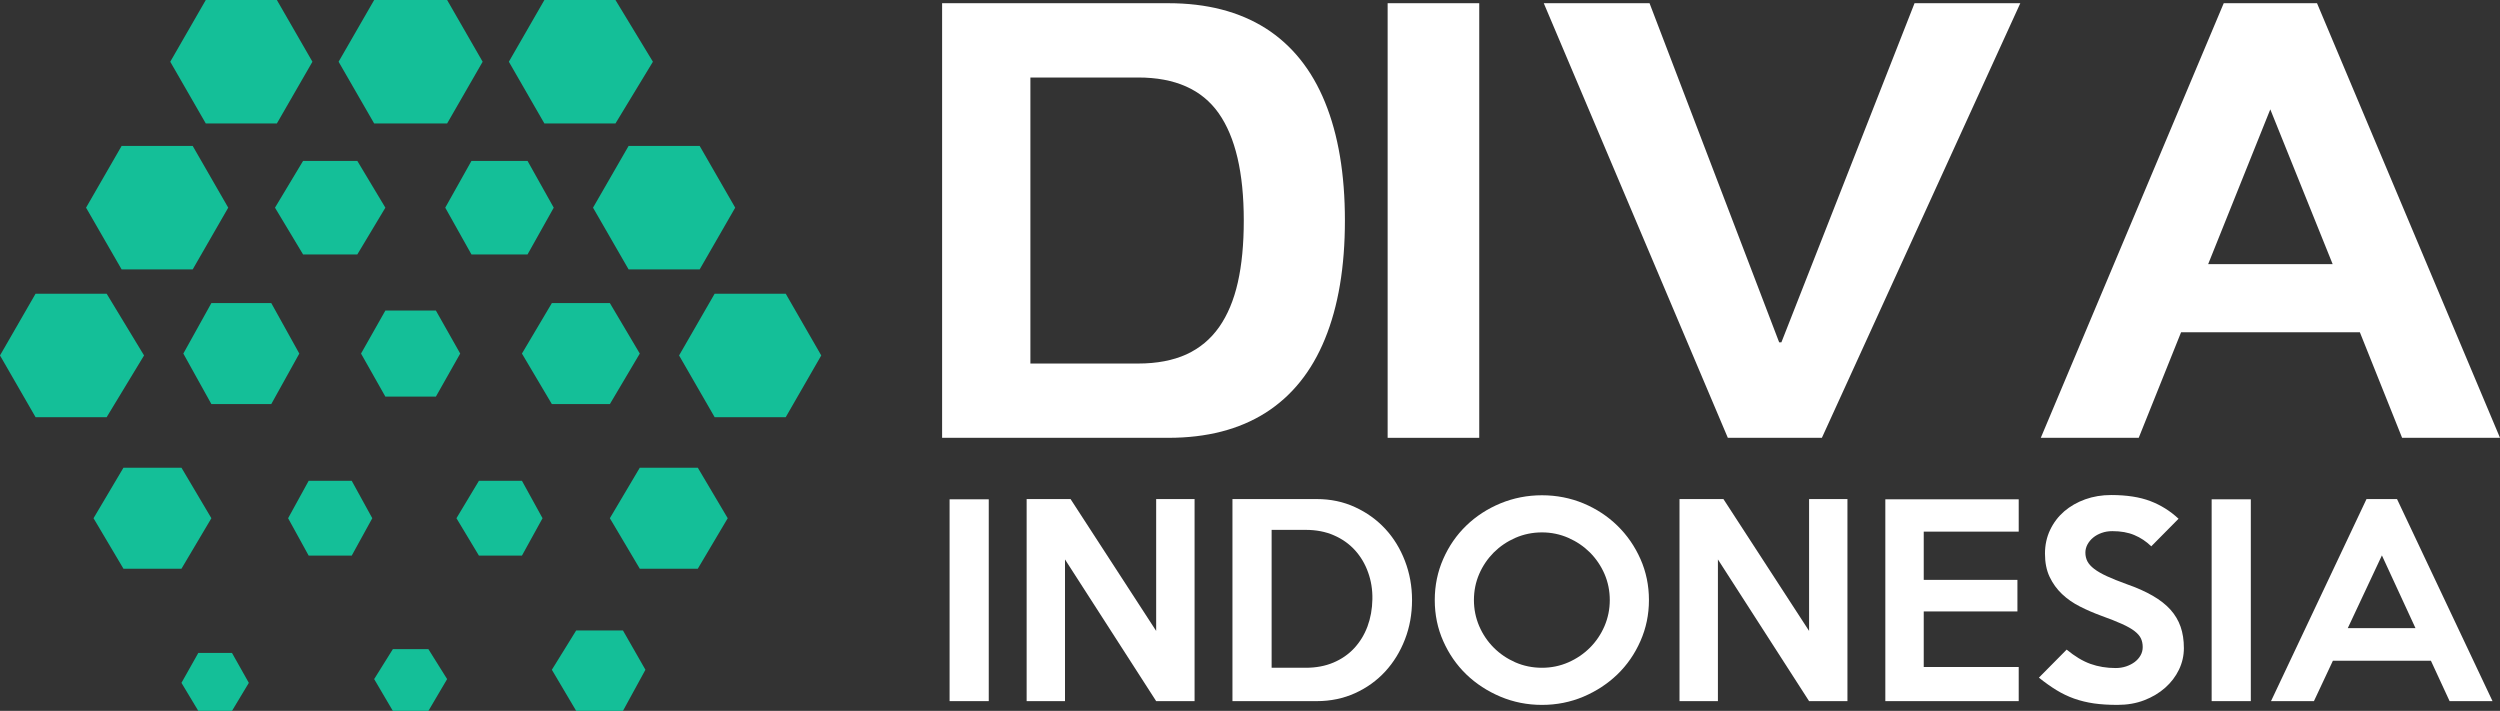 <?xml version="1.0" encoding="UTF-8"?>
<!DOCTYPE svg PUBLIC "-//W3C//DTD SVG 1.1//EN" "http://www.w3.org/Graphics/SVG/1.1/DTD/svg11.dtd">
<!-- Creator: CorelDRAW X7 -->
<svg xmlns="http://www.w3.org/2000/svg" xml:space="preserve" width="592.377mm" height="168.448mm" version="1.1" style="shape-rendering:geometricPrecision; text-rendering:geometricPrecision; image-rendering:optimizeQuality; fill-rule:evenodd; clip-rule:evenodd"
viewBox="0 0 62493 17770"
 xmlns:xlink="http://www.w3.org/1999/xlink">
 <rect x="0" y="0" width="62493" height="17770" fill="#333333" stroke="none"/>
 <defs>
  <style type="text/css">
   <![CDATA[
    .fil0 {fill:#14BF98}
    .fil1 {fill:white;fill-rule:nonzero}
   ]]>
  </style>
 </defs>
 <g id="Layer_x0020_1">
  <g id="_284265656">
   <polygon class="fil0" points="2666,7342 889,7342 0,8885 889,10428 2666,10428 3601,8885 "/>
   <polygon class="fil0" points="4817,3648 3040,3648 2151,5191 3040,6734 4817,6734 5705,5191 "/>
   <polygon class="fil0" points="6921,0 5144,0 4256,1543 5144,3086 6921,3086 7810,1543 "/>
   <polygon class="fil0" points="11177,0 9353,0 8464,1543 9353,3086 11177,3086 12065,1543 "/>
   <polygon class="fil0" points="8932,4022 7576,4022 6874,5191 7576,6360 8932,6360 9633,5191 "/>
   <polygon class="fil0" points="13187,4022 11785,4022 11130,5191 11785,6360 13187,6360 13842,5191 "/>
   <polygon class="fil0" points="8792,12018 7716,12018 7202,12954 7716,13889 8792,13889 9306,12954 "/>
   <polygon class="fil0" points="13047,12018 11972,12018 11410,12954 11972,13889 13047,13889 13562,12954 "/>
   <polygon class="fil0" points="10709,16227 9820,16227 9353,16975 9820,17770 10709,17770 11177,16975 "/>
   <polygon class="fil0" points="15385,0 13608,0 12720,1543 13608,3086 15385,3086 16321,1543 "/>
   <polygon class="fil0" points="6781,7576 5284,7576 4583,8838 5284,10101 6781,10101 7482,8838 "/>
   <polygon class="fil0" points="15245,7576 13795,7576 13047,8838 13795,10101 15245,10101 15993,8838 "/>
   <polygon class="fil0" points="10896,7763 9633,7763 9025,8838 9633,9914 10896,9914 11504,8838 "/>
   <polygon class="fil0" points="17490,3648 15713,3648 14824,5191 15713,6734 17490,6734 18378,5191 "/>
   <polygon class="fil0" points="4536,11691 3086,11691 2338,12954 3086,14216 4536,14216 5284,12954 "/>
   <polygon class="fil0" points="5799,16321 4957,16321 4536,17069 4957,17770 5799,17770 6220,17069 "/>
   <polygon class="fil0" points="19641,7342 17864,7342 16975,8885 17864,10428 19641,10428 20529,8885 "/>
   <polygon class="fil0" points="17443,11691 15993,11691 15245,12954 15993,14216 17443,14216 18191,12954 "/>
   <polygon class="fil0" points="15572,15759 14403,15759 13795,16742 14403,17770 15572,17770 16134,16742 "/>
   <path class="fil1" d="M25757 1937l0 7150 2695 0c468,0 868,-77 1203,-228 333,-153 605,-379 819,-682 212,-302 368,-675 468,-1117 100,-440 149,-957 149,-1548 0,-1194 -209,-2087 -628,-2683 -419,-594 -1089,-892 -2011,-892l-2695 0zm-2207 9007l0 -10864 5656 0c961,0 1771,210 2430,626 658,419 1154,1036 1485,1848 333,815 498,1799 498,2958 0,1159 -165,2144 -498,2958 -331,813 -827,1429 -1485,1848 -659,417 -1469,626 -2430,626l-5656 0z"/>
   <polygon id="1" class="fil1" points="36977,10944 34687,10944 34687,80 36977,80 "/>
   <polygon id="2" class="fil1" points="38590,80 41234,80 44474,8557 44530,8557 47858,80 50502,80 45542,10944 43191,10944 "/>
   <path id="3" class="fil1" d="M51014 10944l4573 -10864 2332 0 4574 10864 -2447 0 -1056 -2639 -4469 0 -1059 2639 -2448 0zm5737 -8211l-1553 3869 3112 0 -1559 -3869z"/>
   <polygon class="fil1" points="24716,17526 23737,17526 23737,12481 24716,12481 "/>
   <polygon id="1" class="fil1" points="29861,17526 28901,17526 26622,13984 26622,17526 25663,17526 25663,12475 26761,12475 28901,15771 28901,12475 29861,12475 "/>
   <path id="2" class="fil1" d="M35297 15000c0,350 -59,677 -177,982 -118,305 -282,573 -492,802 -211,229 -462,410 -755,543 -292,132 -611,199 -956,199l-2109 0 0 -5051 2109 0c345,0 664,67 956,202 293,135 544,316 755,543 210,227 374,495 492,802 118,307 177,633 177,978zm-991 -25c4,-236 -32,-459 -108,-669 -75,-211 -185,-395 -328,-553 -143,-157 -319,-282 -527,-372 -208,-91 -443,-136 -704,-136l-852 0 0 3447 852 0c257,0 487,-43 691,-129 204,-86 378,-206 521,-360 143,-154 254,-335 332,-543 77,-208 119,-437 123,-685z"/>
   <path id="3" class="fil1" d="M41219 15000c0,362 -71,703 -212,1023 -141,320 -332,598 -576,834 -244,235 -528,421 -851,558 -325,137 -669,205 -1035,205 -366,0 -711,-68 -1037,-205 -325,-137 -611,-323 -855,-558 -244,-236 -435,-513 -576,-831 -141,-317 -212,-659 -212,-1026 0,-366 71,-709 212,-1029 141,-320 332,-597 576,-833 244,-236 530,-421 855,-556 326,-134 671,-202 1037,-202 366,0 710,68 1035,202 323,135 607,321 851,559 244,238 435,516 576,833 141,318 212,660 212,1026zm-979 0c0,-231 -44,-449 -132,-653 -89,-204 -211,-383 -364,-537 -154,-153 -334,-275 -541,-366 -206,-90 -426,-136 -658,-136 -235,0 -458,46 -664,136 -207,91 -387,213 -541,366 -153,154 -275,333 -364,537 -88,204 -132,422 -132,653 0,228 44,444 132,651 89,206 211,386 364,539 154,154 334,276 541,367 206,90 429,135 664,135 232,0 452,-45 658,-135 207,-91 387,-213 541,-367 153,-153 275,-333 364,-539 88,-207 132,-423 132,-651z"/>
   <polygon id="4" class="fil1" points="46181,17526 45222,17526 42943,13984 42943,17526 41983,17526 41983,12475 43081,12475 45222,15771 45222,12475 46181,12475 "/>
   <polygon id="5" class="fil1" points="50462,17526 47128,17526 47128,12481 50462,12481 50462,13289 48088,13289 48088,14495 50430,14495 50430,15284 48088,15284 48088,16673 50462,16673 "/>
   <path id="6" class="fil1" d="M54591 16200c0,189 -41,369 -123,540 -82,170 -197,321 -344,451 -148,131 -322,235 -524,313 -202,78 -425,116 -670,116 -218,0 -415,-12 -590,-37 -175,-26 -339,-66 -492,-120 -154,-55 -301,-126 -442,-212 -141,-86 -287,-190 -439,-312l694 -701c203,168 400,287 594,357 194,69 404,104 631,104 93,0 180,-14 262,-41 82,-28 154,-65 215,-111 61,-46 109,-101 145,-164 36,-63 54,-133 54,-208 0,-80 -15,-152 -44,-215 -30,-63 -82,-124 -158,-183 -76,-59 -181,-119 -316,-180 -135,-61 -307,-129 -518,-205 -185,-68 -363,-144 -533,-231 -171,-86 -320,-190 -448,-312 -129,-122 -232,-265 -310,-429 -78,-165 -116,-358 -116,-581 0,-215 43,-413 129,-594 86,-181 204,-335 353,-464 150,-128 325,-228 525,-300 199,-71 415,-107 647,-107 387,0 713,50 978,151 265,101 501,249 707,442l-682 689c-126,-122 -267,-216 -423,-281 -155,-66 -338,-98 -549,-98 -97,0 -186,14 -268,44 -82,29 -153,68 -212,117 -59,48 -106,105 -142,170 -35,65 -53,134 -53,205 0,80 17,153 50,218 34,65 91,129 171,190 80,61 186,122 318,183 133,61 298,127 496,199 253,88 469,185 650,290 181,105 329,221 442,347 114,127 198,269 253,426 55,158 82,336 82,534z"/>
   <polygon id="7" class="fil1" points="56264,17526 55285,17526 55285,12481 56264,12481 "/>
   <path id="8" class="fil1" d="M62306 17526l-1073 0 -467 -1010 -2450 0 -474 1010 -1073 0 2387 -5051 763 0 2387 5051zm-1926 -1825l-839 -1818 -853 1818 1692 0z"/>
  </g>
 </g>
</svg>
